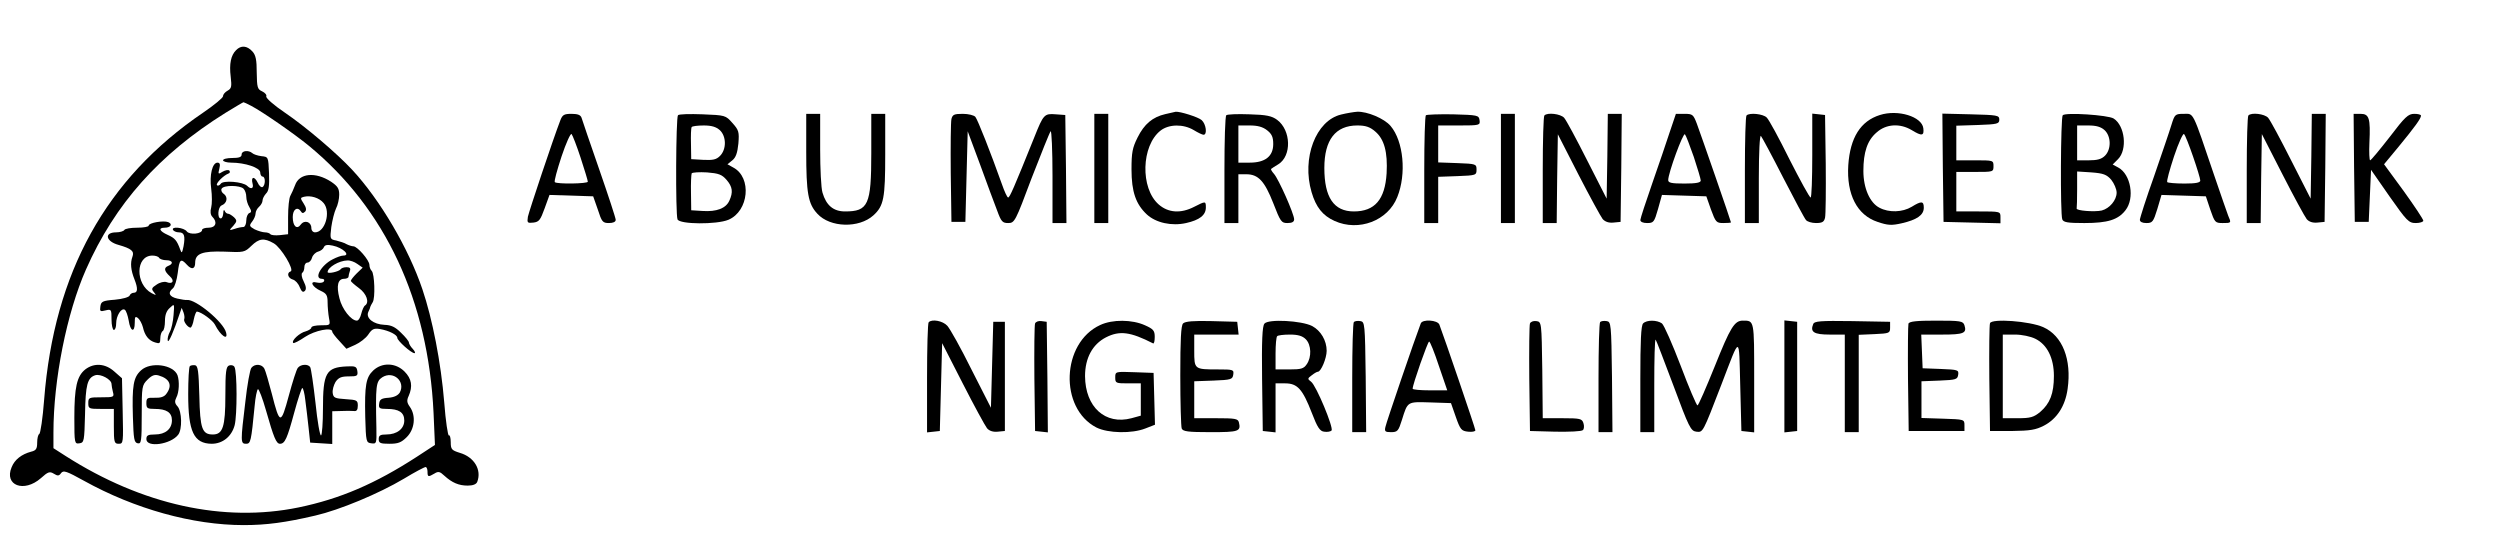 <?xml version="1.0" standalone="no"?>
<!DOCTYPE svg PUBLIC "-//W3C//DTD SVG 20010904//EN"
 "http://www.w3.org/TR/2001/REC-SVG-20010904/DTD/svg10.dtd">
<svg version="1.0" xmlns="http://www.w3.org/2000/svg"
 width="1076pt" height="233pt" viewBox="0 0 1076 233"
 preserveAspectRatio="xMidYMid meet">
<g transform="translate(0,233) scale(0.1,-0.1)"
fill="#000000" stroke="none">
<path d="M1016 2114 c-22 -22 -30 -58 -23 -115 5 -42 3 -50 -13 -59 -11 -6
-20 -16 -20 -24 0 -7 -39 -39 -86 -71 -418 -284 -641 -687 -684 -1235 -6 -80
-16 -146 -21 -148 -5 -2 -9 -19 -9 -37 0 -27 -5 -34 -26 -39 -41 -11 -71 -34
-84 -67 -33 -78 53 -111 126 -47 31 28 38 30 56 19 16 -10 22 -10 31 3 10 13
24 8 98 -33 218 -121 468 -191 688 -191 97 0 180 11 308 41 104 24 273 94 382
159 46 28 88 50 93 50 4 0 8 -9 8 -20 0 -23 3 -24 30 -8 16 10 23 9 42 -9 34
-31 63 -43 101 -43 23 0 37 6 41 16 20 52 -13 107 -75 125 -35 11 -39 15 -39
46 0 19 -4 32 -8 29 -4 -3 -14 61 -20 142 -14 172 -51 360 -94 487 -59 175
-182 385 -302 514 -67 72 -201 186 -291 247 -46 31 -81 62 -79 69 3 6 -5 16
-18 22 -20 9 -22 17 -23 80 0 55 -4 76 -19 92 -23 25 -49 27 -70 5z m66 -240
c46 -24 185 -120 248 -172 328 -270 513 -665 536 -1149 l6 -138 -78 -51 c-179
-116 -330 -181 -509 -218 -322 -66 -673 11 -1002 221 l-53 34 0 67 c0 227 57
514 140 702 125 283 315 496 600 674 41 25 76 46 78 46 2 0 17 -7 34 -16z"/>
<path d="M1040 1665 c0 -11 -11 -15 -40 -15 -22 0 -40 -4 -40 -10 0 -5 16 -10
35 -10 60 0 125 -22 125 -42 0 -10 5 -18 10 -18 13 0 13 -37 0 -45 -5 -3 -15
5 -21 19 -14 29 -30 26 -22 -4 6 -21 -6 -27 -23 -10 -18 18 -105 25 -114 9 -5
-7 -12 -10 -16 -6 -7 7 28 42 49 50 7 2 8 8 4 13 -4 4 -17 2 -29 -5 -19 -12
-20 -11 -14 13 5 19 2 26 -8 26 -22 0 -35 -53 -27 -112 4 -30 4 -66 0 -81 -5
-17 -3 -32 5 -40 23 -23 15 -47 -16 -47 -15 0 -28 -4 -28 -9 0 -18 -54 -23
-66 -7 -12 17 -69 23 -59 6 3 -5 14 -10 25 -10 23 0 28 -15 20 -60 -6 -29 -8
-32 -14 -15 -15 41 -23 50 -54 64 -36 16 -42 31 -13 31 26 0 35 16 15 24 -21
8 -84 -3 -84 -15 0 -5 -22 -9 -49 -9 -28 0 -53 -4 -56 -10 -3 -5 -19 -10 -35
-10 -53 0 -45 -39 10 -54 56 -16 69 -27 60 -51 -10 -27 -7 -58 9 -98 15 -38
14 -57 -3 -57 -8 0 -16 -6 -18 -12 -3 -7 -30 -15 -64 -18 -53 -4 -59 -8 -62
-29 -3 -21 -1 -23 22 -17 25 6 26 5 26 -39 0 -25 5 -45 10 -45 6 0 10 13 10
28 0 33 22 68 37 59 6 -4 13 -25 17 -47 7 -47 26 -54 26 -9 0 26 2 29 14 20 8
-7 17 -24 21 -39 8 -36 25 -58 53 -66 19 -6 22 -4 22 18 0 14 5 28 10 31 6 3
10 23 10 44 0 26 7 44 21 56 20 19 20 19 16 -31 -2 -27 -9 -60 -16 -72 -7 -13
-11 -30 -9 -38 3 -13 25 37 53 121 l7 20 8 -20 c4 -11 5 -24 3 -28 -5 -9 15
-37 27 -37 4 0 11 16 14 35 4 19 10 35 14 34 19 -2 68 -38 77 -56 24 -48 58
-71 48 -34 -11 45 -131 144 -168 140 -5 -1 -25 2 -42 6 -35 8 -42 25 -19 44 8
6 17 36 21 66 7 60 13 65 40 35 20 -22 35 -18 35 9 0 40 31 51 125 48 85 -4
88 -3 117 25 33 32 54 35 96 11 32 -18 90 -115 73 -121 -18 -6 -12 -29 9 -35
11 -3 24 -17 30 -33 8 -19 14 -24 22 -16 7 7 6 19 -5 41 -9 17 -11 33 -6 37 5
3 9 14 9 25 0 10 6 19 14 19 7 0 16 9 19 21 3 11 15 23 26 26 11 3 22 11 25
19 4 10 15 12 38 7 44 -9 79 -43 45 -43 -8 0 -28 -7 -45 -16 -50 -25 -83 -84
-46 -84 8 0 12 -5 8 -11 -3 -6 -17 -8 -30 -5 -34 9 -21 -19 17 -36 24 -11 29
-19 29 -49 0 -20 3 -51 6 -68 6 -31 6 -31 -35 -31 -22 0 -41 -4 -41 -10 0 -5
-11 -12 -24 -16 -26 -6 -63 -40 -54 -50 3 -3 26 9 51 26 42 28 117 43 117 23
0 -5 14 -23 31 -41 l30 -33 38 17 c20 9 46 29 56 44 16 24 24 28 50 24 40 -7
75 -25 75 -38 0 -12 60 -66 74 -66 5 0 2 8 -7 18 -10 10 -17 23 -17 28 0 5
-15 24 -34 42 -25 25 -42 33 -71 34 -48 2 -81 29 -70 55 5 10 9 20 9 23 1 3 5
11 10 19 12 18 8 123 -4 135 -6 6 -10 17 -10 26 0 20 -52 80 -69 80 -6 0 -19
4 -29 9 -9 6 -30 12 -45 16 -27 5 -27 7 -21 58 4 28 13 64 20 79 8 15 14 42
14 60 0 27 -7 37 -35 56 -68 44 -137 37 -155 -15 -6 -16 -15 -36 -20 -45 -6
-10 -10 -51 -10 -92 l0 -74 -36 -4 c-19 -2 -37 0 -40 4 -3 4 -13 8 -23 8 -10
0 -30 6 -45 13 -23 13 -24 16 -11 33 8 10 15 26 15 35 0 9 7 22 15 29 8 7 15
19 15 27 0 8 7 21 15 30 12 11 15 33 13 87 -3 71 -3 71 -33 74 -16 2 -34 8
-39 13 -16 14 -46 11 -46 -6z m8 -147 c7 -7 12 -22 12 -35 0 -13 6 -33 13 -44
10 -17 10 -23 0 -26 -7 -3 -13 -17 -13 -32 0 -15 -6 -28 -12 -28 -7 0 -24 -3
-38 -8 -25 -8 -25 -7 -6 13 16 19 17 23 3 37 -9 8 -20 15 -25 15 -6 0 -13 6
-15 13 -3 6 -6 2 -6 -10 -1 -13 -5 -23 -11 -23 -16 0 -12 50 4 56 23 9 28 35
10 49 -10 6 -14 17 -10 23 9 16 79 15 94 0z m345 -62 c32 -38 6 -126 -37 -126
-9 0 -16 8 -16 19 0 26 -29 36 -45 15 -17 -24 -35 -8 -35 32 0 34 21 47 36 23
4 -7 9 -8 17 0 7 7 5 18 -6 35 -15 23 -15 25 1 29 29 7 66 -4 85 -27z m-708
-236 c3 -5 17 -10 31 -10 27 0 32 -15 9 -24 -21 -8 -19 -22 6 -45 22 -20 12
-36 -15 -25 -9 3 -28 -1 -42 -11 -22 -14 -23 -19 -12 -32 12 -15 11 -15 -9 -5
-72 39 -70 162 3 162 13 0 26 -4 29 -10z m853 -26 l23 -16 -26 -25 c-14 -14
-25 -28 -25 -32 0 -3 16 -17 35 -31 33 -24 46 -62 26 -75 -5 -3 -12 -19 -16
-35 -4 -17 -12 -30 -19 -30 -25 0 -64 50 -75 96 -14 54 -7 84 20 84 10 0 19 4
19 9 0 5 3 16 6 25 4 11 0 16 -14 16 -12 0 -23 -4 -26 -9 -7 -10 -56 -21 -56
-12 1 21 49 49 85 50 11 1 31 -6 43 -15z"/>
<path d="M367 740 c-36 -29 -47 -76 -47 -208 0 -111 1 -113 22 -110 20 3 21 9
24 125 2 127 10 157 44 168 23 7 70 -18 70 -38 0 -6 3 -22 6 -34 6 -22 4 -23
-50 -23 -53 0 -56 -1 -56 -25 0 -24 3 -25 55 -25 l55 0 0 -75 c0 -69 2 -75 21
-75 20 0 20 4 17 141 l-3 141 -33 29 c-39 35 -87 38 -125 9z"/>
<path d="M607 736 c-33 -30 -39 -65 -35 -201 3 -95 5 -110 21 -113 15 -3 17 8
17 123 0 121 1 127 25 151 19 19 31 23 48 18 48 -14 60 -43 33 -79 -9 -13 -25
-18 -50 -17 -32 1 -36 -1 -36 -23 0 -22 4 -25 36 -25 50 0 74 -15 74 -49 0
-37 -28 -61 -73 -61 -30 0 -37 -4 -37 -20 0 -38 105 -23 137 19 18 23 16 101
-3 122 -12 13 -13 22 -5 38 12 22 14 70 5 96 -18 46 -116 59 -157 21z"/>
<path d="M817 754 c-4 -4 -7 -58 -7 -121 0 -161 24 -212 101 -213 47 0 86 31
99 80 11 43 11 232 -1 251 -4 7 -14 9 -23 6 -13 -5 -16 -26 -16 -129 0 -135
-11 -168 -54 -168 -46 0 -55 25 -58 165 -3 108 -6 130 -18 133 -9 1 -19 0 -23
-4z"/>
<path d="M1082 747 c-6 -7 -18 -73 -26 -146 -21 -173 -21 -181 3 -181 20 0 22
9 37 163 3 37 10 69 14 72 4 2 20 -39 35 -92 33 -116 44 -143 60 -143 21 0 31
22 61 133 16 59 32 107 35 107 4 0 10 -24 13 -52 4 -29 10 -82 14 -118 l7 -65
48 -3 47 -3 0 70 0 71 38 1 c20 1 45 1 55 0 12 -2 17 5 17 23 0 23 -4 25 -52
28 -47 3 -53 6 -56 26 -2 13 4 34 12 48 13 19 25 24 57 24 36 0 40 2 37 23 -3
19 -8 22 -45 20 -90 -4 -103 -28 -103 -183 0 -60 -4 -111 -8 -114 -5 -3 -16
60 -24 139 -9 79 -19 149 -23 155 -9 14 -40 13 -53 -3 -6 -7 -23 -61 -39 -120
-34 -126 -39 -126 -73 8 -13 50 -27 98 -32 108 -10 20 -41 23 -56 4z"/>
<path d="M1607 736 c-32 -30 -38 -63 -35 -201 3 -107 4 -110 26 -113 23 -3 23
-1 22 65 -4 183 -2 201 25 219 47 30 101 -17 76 -65 -8 -13 -24 -21 -49 -23
-30 -2 -38 -7 -40 -25 -3 -20 1 -23 33 -23 52 0 75 -15 75 -50 0 -35 -31 -60
-77 -60 -26 0 -33 -4 -33 -20 0 -17 7 -20 46 -20 37 0 51 5 75 29 34 34 40 92
13 130 -13 18 -14 28 -5 47 18 41 13 74 -18 105 -38 38 -96 40 -134 5z"/>
<path d="M5016 1839 c-56 -13 -91 -43 -120 -101 -22 -44 -26 -65 -26 -137 0
-97 19 -150 66 -194 39 -36 107 -51 169 -37 58 13 85 34 85 67 0 28 -1 28 -50
3 -58 -30 -112 -26 -153 10 -80 70 -75 253 8 318 36 28 98 29 143 2 18 -11 37
-20 42 -20 17 0 11 46 -8 63 -14 13 -94 38 -112 36 -3 -1 -22 -5 -44 -10z"/>
<path d="M5772 1837 c-109 -26 -170 -188 -127 -334 19 -65 48 -101 99 -124
104 -47 230 1 270 103 40 99 27 240 -29 306 -27 32 -101 63 -144 61 -14 -1
-45 -6 -69 -12z m147 -73 c39 -33 54 -89 49 -180 -7 -113 -51 -164 -141 -164
-86 0 -127 60 -127 187 0 121 48 183 142 183 35 0 54 -6 77 -26z"/>
<path d="M8091 1835 c-83 -26 -128 -97 -136 -216 -8 -126 38 -215 126 -244 44
-15 60 -16 104 -6 65 15 95 35 95 67 0 29 -10 30 -52 4 -40 -24 -98 -26 -139
-4 -41 21 -69 84 -69 158 0 81 17 132 57 166 41 37 101 40 151 10 44 -27 54
-25 50 8 -6 50 -109 82 -187 57z"/>
<path d="M2412 1813 c-32 -83 -135 -392 -140 -416 -4 -26 -2 -28 24 -25 24 3
30 11 48 61 l21 58 94 -3 94 -3 20 -57 c17 -53 21 -58 48 -58 18 0 29 5 29 14
0 7 -32 105 -71 217 -39 112 -73 212 -76 222 -4 12 -16 17 -43 17 -32 0 -39
-4 -48 -27z m87 -162 c17 -52 31 -98 31 -103 0 -9 -133 -11 -142 -2 -4 3 10
53 29 111 19 57 39 101 43 96 4 -4 22 -50 39 -102z"/>
<path d="M2918 1834 c-9 -9 -11 -425 -2 -448 8 -22 169 -23 219 -2 88 37 102
182 21 225 l-25 14 21 17 c15 12 22 32 26 72 4 50 2 58 -26 89 -29 33 -31 33
-128 37 -55 2 -102 1 -106 -4z m180 -64 c29 -27 29 -83 1 -111 -16 -16 -30
-19 -72 -17 l-52 3 -1 65 c-1 36 0 68 3 73 2 4 26 7 52 7 34 0 53 -6 69 -20z
m29 -214 c26 -30 29 -53 12 -90 -15 -33 -55 -48 -115 -44 l-49 3 -1 75 c-1 41
1 79 3 84 3 4 33 6 66 4 50 -4 64 -9 84 -32z"/>
<path d="M3470 1678 c0 -180 8 -225 48 -268 55 -60 179 -63 241 -7 45 41 51
74 51 262 l0 175 -30 0 -30 0 0 -170 c0 -222 -13 -250 -113 -250 -50 0 -81 26
-97 81 -6 19 -10 103 -10 186 l0 153 -30 0 -30 0 0 -162z"/>
<path d="M4095 1818 c-3 -13 -4 -117 -3 -233 l3 -210 30 0 30 0 5 195 5 195
54 -145 c29 -80 62 -169 73 -197 17 -47 23 -53 47 -53 28 0 31 6 101 193 41
105 77 196 82 202 4 5 8 -82 8 -193 l0 -202 30 0 30 0 -2 233 -3 232 -41 3
c-49 4 -53 0 -92 -98 -89 -221 -106 -260 -113 -260 -4 0 -16 26 -27 58 -48
135 -104 277 -114 289 -6 7 -30 13 -54 13 -37 0 -44 -3 -49 -22z"/>
<path d="M4710 1605 l0 -235 30 0 30 0 0 235 0 235 -30 0 -30 0 0 -235z"/>
<path d="M5278 1834 c-5 -4 -8 -110 -8 -236 l0 -228 30 0 30 0 0 105 0 105 34
0 c52 0 79 -30 116 -124 31 -80 35 -86 61 -86 20 0 29 5 29 16 0 23 -67 174
-87 196 -9 10 -14 19 -12 21 2 2 16 11 31 20 58 36 55 146 -5 191 -23 17 -46
22 -120 24 -51 2 -95 0 -99 -4z m176 -65 c20 -16 26 -29 26 -59 0 -53 -35 -80
-101 -80 l-49 0 0 80 0 80 49 0 c34 0 56 -6 75 -21z"/>
<path d="M6137 1834 c-4 -4 -7 -110 -7 -236 l0 -228 30 0 30 0 0 100 0 99 83
3 c80 3 82 4 82 28 0 24 -2 25 -82 28 l-83 3 0 79 0 80 91 0 c88 0 90 1 87 23
-3 21 -8 22 -114 25 -60 1 -113 -1 -117 -4z"/>
<path d="M6460 1605 l0 -235 30 0 30 0 0 235 0 235 -30 0 -30 0 0 -235z"/>
<path d="M6647 1833 c-4 -3 -7 -109 -7 -235 l0 -228 30 0 30 0 2 191 3 191 89
-174 c49 -95 96 -181 104 -191 11 -12 27 -17 46 -15 l31 3 3 233 2 232 -30 0
-30 0 -2 -182 -3 -183 -84 165 c-46 91 -90 173 -99 183 -15 17 -72 24 -85 10z"/>
<path d="M7187 1763 c-14 -43 -48 -143 -76 -223 -28 -80 -51 -151 -51 -157 0
-8 12 -13 29 -13 28 0 31 4 47 60 l17 61 95 -3 96 -3 20 -57 c20 -54 23 -58
53 -58 18 0 33 1 33 3 0 5 -128 374 -147 425 -15 39 -18 42 -53 42 l-37 0 -26
-77z m103 -108 c16 -49 30 -95 30 -102 0 -9 -19 -13 -70 -13 -56 0 -70 3 -70
15 0 30 64 205 72 197 4 -4 21 -48 38 -97z"/>
<path d="M7517 1833 c-4 -3 -7 -109 -7 -235 l0 -228 30 0 30 0 0 192 c0 113 4
188 9 183 5 -6 48 -86 96 -180 48 -93 92 -176 98 -182 5 -7 25 -13 43 -13 27
0 35 5 39 23 3 12 4 117 3 232 l-3 210 -27 3 -28 3 0 -180 c0 -100 -3 -181 -7
-181 -5 0 -45 74 -91 164 -45 91 -89 172 -98 180 -15 16 -75 22 -87 9z"/>
<path d="M8362 1608 l3 -233 123 -3 122 -3 0 26 c0 25 0 25 -95 25 l-95 0 0
85 0 85 80 0 c79 0 80 0 80 25 0 25 -1 25 -80 25 l-80 0 0 75 0 74 93 3 c84 3
92 5 92 23 0 19 -8 20 -123 23 l-122 3 2 -233z"/>
<path d="M8878 1834 c-9 -9 -11 -425 -2 -448 5 -13 23 -16 95 -16 101 0 145
14 177 55 41 52 23 155 -31 184 l-24 13 23 23 c41 41 30 144 -19 175 -24 15
-207 27 -219 14z m180 -64 c29 -27 29 -83 2 -110 -15 -15 -33 -20 -70 -20
l-50 0 0 75 0 75 48 0 c35 0 54 -6 70 -20z m29 -214 c12 -15 23 -40 23 -55 0
-32 -30 -68 -64 -77 -30 -7 -112 -1 -108 9 1 4 2 41 2 83 l0 76 62 -4 c51 -4
65 -9 85 -32z"/>
<path d="M9346 1793 c-8 -27 -42 -126 -75 -222 -34 -95 -61 -180 -61 -187 0
-9 11 -14 28 -14 26 0 30 5 47 60 l18 61 96 -3 95 -3 19 -57 c19 -55 21 -58
53 -58 38 0 38 0 24 32 -5 13 -32 91 -60 173 -96 283 -87 265 -131 265 -37 0
-39 -2 -53 -47z m93 -137 c17 -49 31 -95 31 -103 0 -9 -18 -13 -68 -13 -38 0
-71 3 -74 6 -4 3 10 53 29 111 19 57 39 101 43 96 5 -4 22 -48 39 -97z"/>
<path d="M9677 1833 c-4 -3 -7 -109 -7 -235 l0 -228 30 0 30 0 2 192 3 191 89
-174 c49 -96 96 -182 104 -192 10 -12 27 -17 46 -15 l31 3 3 233 2 232 -30 0
-30 0 -2 -182 -3 -183 -84 165 c-46 91 -90 173 -99 183 -15 17 -72 24 -85 10z"/>
<path d="M10132 1608 l3 -233 30 0 30 0 5 112 5 112 80 -115 c74 -105 82 -114
113 -114 17 0 32 5 32 10 0 6 -38 63 -84 127 l-85 116 63 76 c69 84 96 121 96
133 0 5 -13 8 -29 8 -26 0 -40 -13 -106 -100 -43 -55 -80 -100 -84 -100 -3 0
-5 34 -3 76 5 105 -1 124 -38 124 l-30 0 2 -232z"/>
<path d="M3997 943 c-4 -3 -7 -112 -7 -240 l0 -234 28 3 27 3 5 189 5 189 89
-174 c49 -96 96 -182 104 -192 10 -12 27 -17 46 -15 l31 3 0 235 0 235 -25 0
-25 0 -5 -185 -5 -185 -84 165 c-45 91 -92 175 -104 188 -19 21 -66 30 -80 15z"/>
<path d="M4455 938 c-3 -7 -4 -115 -3 -238 l3 -225 28 -3 27 -3 -2 238 -3 238
-23 3 c-12 2 -24 -3 -27 -10z"/>
<path d="M4735 931 c-167 -77 -177 -358 -16 -441 50 -25 153 -27 211 -4 l41
16 -3 112 -3 111 -82 3 c-83 3 -83 3 -83 -23 0 -24 3 -25 55 -25 l55 0 0 -70
0 -69 -40 -11 c-113 -30 -199 48 -200 181 0 78 32 137 90 167 59 30 105 24
203 -26 4 -2 7 10 7 28 0 27 -6 34 -42 50 -55 25 -140 26 -193 1z"/>
<path d="M5092 938 c-9 -9 -12 -70 -12 -224 0 -117 3 -219 6 -228 5 -13 26
-16 124 -16 122 0 132 3 122 43 -4 15 -17 17 -98 17 l-94 0 0 80 0 79 83 3
c76 3 82 5 85 26 3 21 0 22 -66 22 -102 0 -102 0 -102 81 l0 69 96 0 95 0 -3
28 -3 27 -110 3 c-77 2 -114 -1 -123 -10z"/>
<path d="M5442 937 c-9 -11 -12 -72 -10 -238 l3 -224 28 -3 27 -3 0 105 0 106
41 0 c53 0 75 -24 115 -127 24 -63 35 -79 53 -81 13 -2 27 0 32 5 10 11 -66
194 -88 210 -16 12 -16 14 3 28 10 8 22 15 26 15 14 0 38 59 38 90 0 44 -25
87 -63 107 -45 23 -188 31 -205 10z m178 -67 c24 -24 26 -77 4 -108 -13 -19
-24 -22 -75 -22 l-59 0 0 68 c0 38 3 72 7 75 3 4 28 7 55 7 35 0 54 -6 68 -20z"/>
<path d="M5827 944 c-4 -4 -7 -112 -7 -241 l0 -233 30 0 30 0 -2 238 c-3 230
-4 237 -23 240 -12 2 -24 0 -28 -4z"/>
<path d="M6115 938 c-25 -65 -149 -428 -152 -445 -5 -20 -1 -23 24 -23 28 0
32 5 47 53 25 80 22 78 122 75 l89 -3 21 -60 c19 -54 24 -60 53 -63 17 -2 31
1 31 6 0 8 -136 406 -155 455 -8 20 -73 24 -80 5z m78 -183 l36 -105 -75 0
c-41 0 -74 3 -74 7 0 18 65 203 71 203 4 0 23 -47 42 -105z"/>
<path d="M6585 938 c-3 -7 -4 -115 -3 -238 l3 -225 109 -3 c60 -1 113 1 119 7
5 5 6 18 2 30 -6 19 -14 21 -90 21 l-85 0 -2 208 c-3 206 -3 207 -26 210 -12
2 -24 -3 -27 -10z"/>
<path d="M6887 944 c-4 -4 -7 -112 -7 -241 l0 -233 30 0 30 0 -2 238 c-3 230
-4 237 -23 240 -12 2 -24 0 -28 -4z"/>
<path d="M7072 938 c-9 -9 -12 -76 -12 -240 l0 -228 30 0 30 0 0 202 c0 111 2
199 6 196 3 -3 37 -93 77 -199 66 -178 74 -194 98 -197 29 -3 27 -7 108 203
83 216 75 216 81 -5 l5 -195 28 -3 27 -3 0 234 c0 251 1 247 -49 247 -36 0
-54 -30 -120 -195 -38 -94 -71 -170 -75 -170 -4 0 -37 77 -72 170 -36 94 -72
176 -81 183 -21 15 -65 16 -81 0z"/>
<path d="M7680 710 l0 -241 28 3 27 3 0 235 0 235 -27 3 -28 3 0 -241z"/>
<path d="M7804 935 c-14 -34 3 -45 71 -45 l65 0 0 -210 0 -210 30 0 30 0 0
210 0 209 68 3 c64 3 67 4 67 28 l0 25 -163 3 c-138 2 -163 0 -168 -13z"/>
<path d="M8214 937 c-2 -7 -3 -114 -2 -237 l3 -225 120 0 120 0 0 25 c0 25 -1
25 -92 28 l-93 3 0 79 0 79 78 3 c71 3 77 5 80 25 3 21 -1 22 -75 25 l-78 3
-3 73 -3 72 90 0 c93 0 107 6 96 40 -6 18 -15 20 -121 20 -84 0 -116 -3 -120
-13z"/>
<path d="M8565 939 c-3 -8 -4 -116 -3 -239 l3 -225 95 0 c78 1 102 5 137 23
56 29 92 85 102 158 18 127 -22 229 -105 266 -59 26 -221 38 -229 17z m195
-67 c51 -25 80 -83 80 -160 0 -76 -17 -119 -59 -155 -28 -23 -42 -27 -97 -27
l-64 0 0 180 0 180 53 0 c29 0 67 -8 87 -18z"/>
</g>
</svg>
